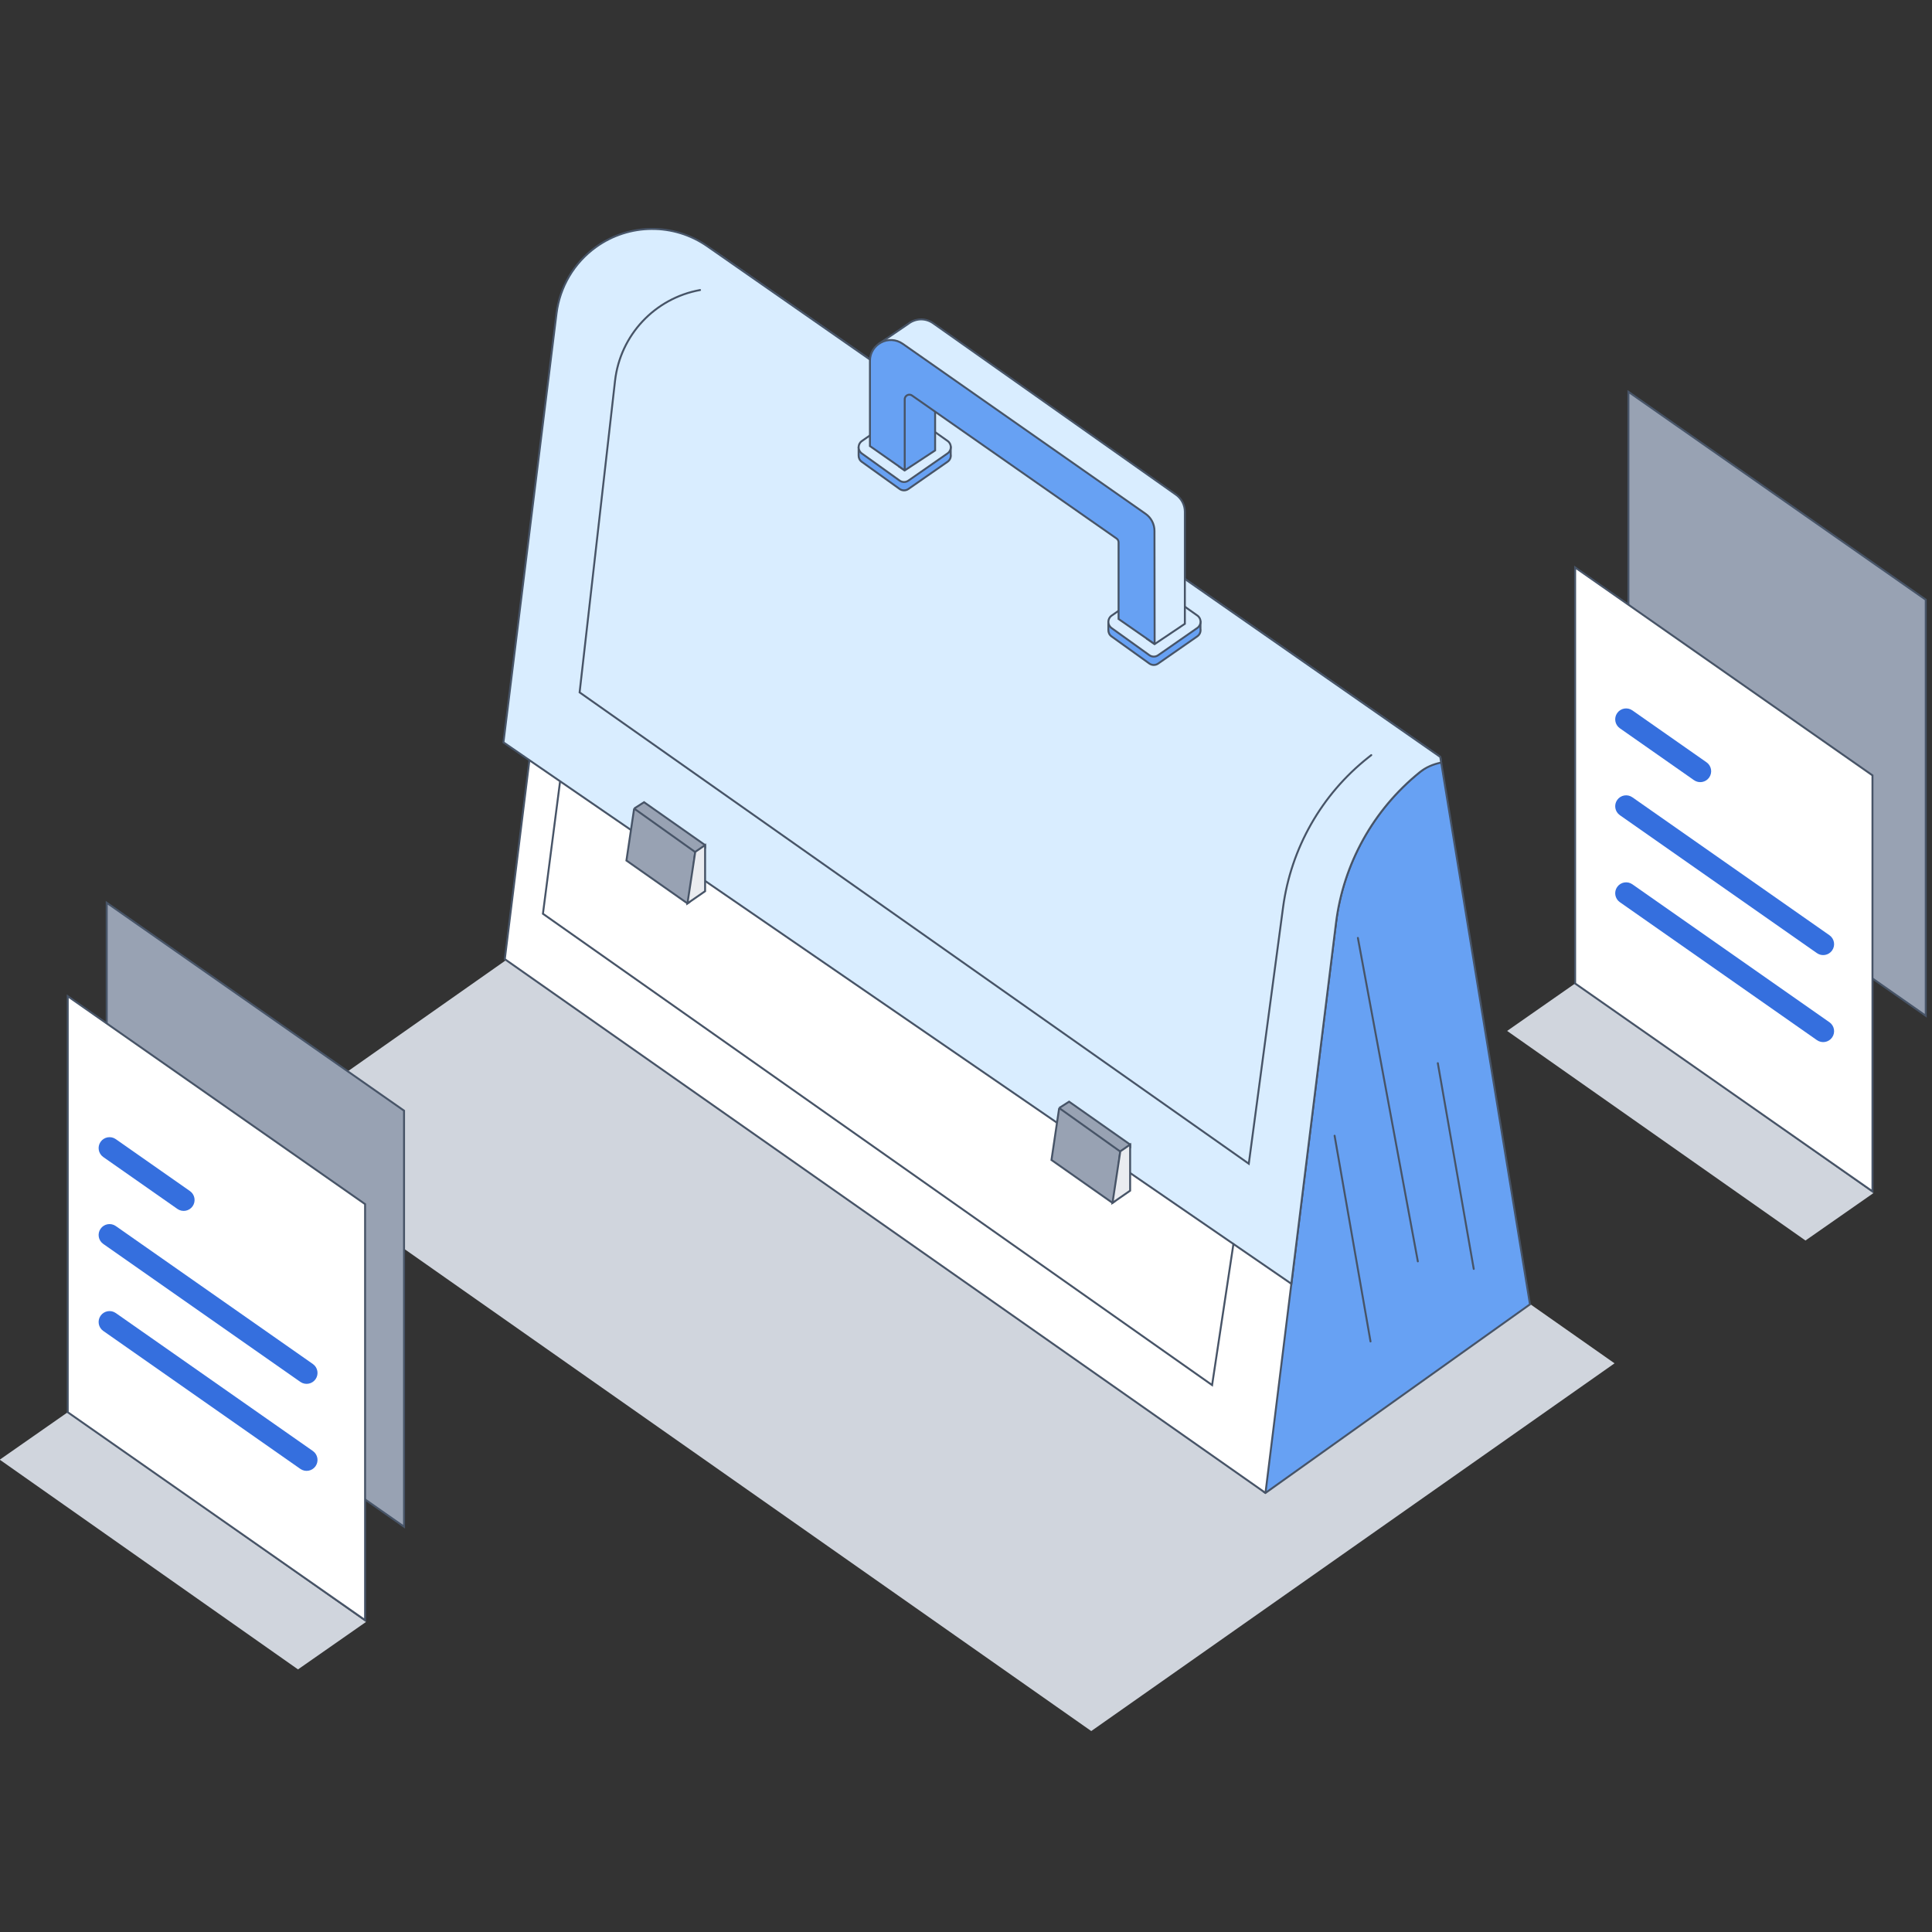 <svg width="399" height="399" viewBox="0 0 399 399" fill="none" xmlns="http://www.w3.org/2000/svg">
<rect x="0" y="0" width="399" height="399" fill="#333333" stroke="none"/>
<g clip-path="url(#clip0_1762_26261)">
<path d="M159.613 159.562L333.438 281.557L225.368 357.501L51.542 235.506L159.613 159.562Z" fill="#D0D5DD"/>
<path d="M297.449 156.325L278.449 170.1L261.019 308.09L261.349 308.325L315.974 269.375L297.449 156.325Z" fill="#67A1F3"/>
<path d="M297.449 156.325L297.647 156.293L297.332 156.163L297.449 156.325ZM278.449 170.1L278.331 169.938L278.261 169.989L278.25 170.075L278.449 170.1ZM261.349 308.325L261.233 308.488L261.349 308.57L261.465 308.488L261.349 308.325ZM315.974 269.375L316.09 269.538L316.192 269.466L316.172 269.343L315.974 269.375ZM261.019 308.09L260.82 308.065L260.805 308.184L260.903 308.253L261.019 308.09ZM297.332 156.163L278.331 169.938L278.566 170.262L297.567 156.487L297.332 156.163ZM261.465 308.488L316.09 269.538L315.858 269.212L261.233 308.162L261.465 308.488ZM316.172 269.343L297.647 156.293L297.252 156.357L315.777 269.407L316.172 269.343ZM278.25 170.075L260.82 308.065L261.217 308.115L278.647 170.125L278.25 170.075ZM260.903 308.253L261.233 308.488L261.465 308.162L261.134 307.927L260.903 308.253Z" fill="#475467"/>
<path d="M120.76 64.633C121.147 61.506 122.367 58.54 124.294 56.046C130.024 48.627 140.566 47.01 148.257 52.368L297.45 156.325L295.173 157.975C284.507 165.709 277.531 177.525 275.914 190.6L261.35 308.325L104.251 198.081L120.76 64.633Z" fill="white"/>
<path d="M261.35 308.325L261.235 308.489L261.548 308.35L261.35 308.325ZM104.251 198.081L104.052 198.056L104.038 198.175L104.136 198.244L104.251 198.081ZM297.45 156.325L297.567 156.487L297.564 156.161L297.45 156.325ZM148.257 52.368L148.142 52.532L148.142 52.532L148.257 52.368ZM124.294 56.046L124.136 55.923L124.136 55.923L124.294 56.046ZM275.914 190.6L276.112 190.625L276.112 190.625L275.914 190.6ZM295.173 157.975L295.291 158.137L295.291 158.137L295.173 157.975ZM120.76 64.633L120.561 64.609L120.76 64.633ZM275.715 190.576L261.151 308.301L261.548 308.35L276.112 190.625L275.715 190.576ZM261.465 308.161L104.366 197.917L104.136 198.244L261.235 308.489L261.465 308.161ZM104.449 198.105L120.958 64.658L120.561 64.609L104.052 198.056L104.449 198.105ZM148.142 52.532L297.336 156.489L297.564 156.161L148.371 52.204L148.142 52.532ZM297.332 156.163L295.056 157.814L295.291 158.137L297.567 156.487L297.332 156.163ZM148.371 52.204C140.593 46.785 129.931 48.421 124.136 55.923L124.452 56.168C130.117 48.834 140.539 47.235 148.142 52.532L148.371 52.204ZM276.112 190.625C277.723 177.604 284.669 165.838 295.291 158.137L295.056 157.814C284.345 165.579 277.34 177.445 275.715 190.576L276.112 190.625ZM120.958 64.658C121.341 61.566 122.548 58.634 124.452 56.168L124.136 55.923C122.187 58.446 120.953 61.446 120.561 64.609L120.958 64.658Z" fill="#475467"/>
<path d="M114.929 64.751C115.611 59.236 118.566 54.257 123.08 51.016C129.939 46.093 139.156 46.028 146.083 50.854L297.449 156.325L297.63 157.488V157.488C296.011 157.809 294.468 158.461 293.185 159.498C283.642 167.216 277.428 178.356 275.913 190.6L266.693 265.13L103.973 153.311L114.929 64.751Z" fill="#D9EDFF" stroke="#475467" stroke-width="0.4" stroke-miterlimit="10" stroke-linecap="round"/>
<path d="M283.199 155.947L282.572 156.443C272.919 164.088 266.612 175.182 264.98 187.386L257.902 240.331L119.703 142.993L127.017 78.653C128.09 69.213 135.224 61.592 144.574 59.9" stroke="#475467" stroke-width="0.4" stroke-miterlimit="10" stroke-linecap="round"/>
<path d="M115.646 161.548L112.127 188.711L250.325 286.049L254.726 256.935" stroke="#475467" stroke-width="0.4" stroke-miterlimit="10" stroke-linecap="round"/>
<path d="M130.963 166.983L143.564 175.962L142.396 186.283L141.975 186.573L129.372 177.717L130.963 166.983Z" fill="#98A2B3"/>
<path d="M130.963 166.983L143.564 175.962L145.616 175.118V174.53L133.013 165.674L130.963 166.983Z" fill="#98A2B3"/>
<path d="M130.963 166.983L143.564 175.962M130.963 166.983L129.372 177.717L141.975 186.573L142.396 186.283L143.564 175.962M130.963 166.983L133.013 165.674L145.616 174.53V175.118L143.564 175.962" stroke="#475467" stroke-width="0.4" stroke-miterlimit="10"/>
<path d="M145.617 174.53L143.586 175.93L142.153 185.404L141.976 186.573L145.617 184.053V174.53Z" fill="#EAECF0" stroke="#475467" stroke-width="0.4" stroke-miterlimit="10"/>
<path d="M218.743 228.828L231.344 237.807L230.176 248.128L229.755 248.418L217.152 239.562L218.743 228.828Z" fill="#98A2B3"/>
<path d="M218.743 228.828L231.344 237.807L233.396 236.963V236.375L220.793 227.519L218.743 228.828Z" fill="#98A2B3"/>
<path d="M218.743 228.828L231.344 237.807M218.743 228.828L217.152 239.562L229.755 248.418L230.176 248.128L231.344 237.807M218.743 228.828L220.793 227.519L233.396 236.375V236.963L231.344 237.807" stroke="#475467" stroke-width="0.4" stroke-miterlimit="10"/>
<path d="M233.397 236.375L231.366 237.775L229.932 247.249L229.755 248.418L233.397 245.898V236.375Z" fill="#EAECF0" stroke="#475467" stroke-width="0.4" stroke-miterlimit="10"/>
<path d="M177.324 94.052C177.309 94.548 177.526 95.049 177.977 95.373L185.788 100.978C186.327 101.365 187.052 101.37 187.597 100.991L195.692 95.359C196.222 94.991 196.439 94.376 196.342 93.807V92.376L195.122 92.383L187.809 87.214C187.269 86.833 186.548 86.831 186.006 87.21L178.487 92.469L177.324 92.475L177.324 94.052Z" fill="#67A1F3"/>
<path d="M228.903 130.109C228.888 130.605 229.105 131.106 229.556 131.43L237.367 137.035C237.906 137.422 238.631 137.427 239.176 137.048L247.271 131.416C247.801 131.048 248.018 130.433 247.921 129.864V128.433L246.701 128.44L239.388 123.272C238.848 122.89 238.127 122.888 237.585 123.267L230.065 128.526L228.903 128.532L228.903 130.109Z" fill="#67A1F3"/>
<path d="M177.324 94.052C177.309 94.548 177.526 95.049 177.977 95.373L185.788 100.978C186.327 101.365 187.052 101.37 187.597 100.991L195.692 95.359C196.222 94.991 196.439 94.376 196.342 93.807V92.376L195.122 92.383L187.809 87.214C187.269 86.833 186.548 86.831 186.006 87.21L178.487 92.469L177.324 92.475L177.324 94.052Z" stroke="#475467" stroke-width="0.4" stroke-miterlimit="10"/>
<path d="M228.903 130.109C228.888 130.605 229.105 131.106 229.556 131.43L237.367 137.035C237.906 137.422 238.631 137.427 239.176 137.048L247.271 131.416C247.801 131.048 248.018 130.433 247.921 129.864V128.433L246.701 128.44L239.388 123.272C238.848 122.89 238.127 122.888 237.585 123.267L230.065 128.526L228.903 128.532L228.903 130.109Z" stroke="#475467" stroke-width="0.4" stroke-miterlimit="10"/>
<path d="M177.977 93.647C177.099 93.016 177.107 91.708 177.992 91.088L186.006 85.484C186.548 85.105 187.269 85.107 187.809 85.489L195.702 91.066C196.59 91.694 196.585 93.012 195.692 93.633L187.597 99.265C187.052 99.644 186.327 99.639 185.788 99.252L177.977 93.647Z" fill="#D9EDFF"/>
<path d="M229.556 129.704C228.677 129.074 228.685 127.765 229.571 127.146L237.585 121.541C238.127 121.162 238.848 121.164 239.388 121.546L247.281 127.123C248.168 127.751 248.164 129.069 247.271 129.69L239.176 135.322C238.631 135.702 237.906 135.696 237.367 135.309L229.556 129.704Z" fill="#D9EDFF"/>
<path d="M177.977 93.647C177.099 93.016 177.107 91.708 177.992 91.088L186.006 85.484C186.548 85.105 187.269 85.107 187.809 85.489L195.702 91.066C196.59 91.694 196.585 93.012 195.692 93.633L187.597 99.265C187.052 99.644 186.327 99.639 185.788 99.252L177.977 93.647Z" stroke="#475467" stroke-width="0.4" stroke-miterlimit="10"/>
<path d="M229.556 129.704C228.677 129.074 228.685 127.765 229.571 127.146L237.585 121.541C238.127 121.162 238.848 121.164 239.388 121.546L247.281 127.123C248.168 127.751 248.164 129.069 247.271 129.69L239.176 135.322C238.631 135.702 237.906 135.696 237.367 135.309L229.556 129.704Z" stroke="#475467" stroke-width="0.4" stroke-miterlimit="10"/>
<path d="M244.699 105.688C244.699 104.287 244.018 102.974 242.873 102.166L192.715 66.753C191.024 65.561 188.954 65.79 187.546 66.9L181.6 70.946L235.6 112.67L236.847 131.899L238.456 133.023L244.699 128.829L244.699 105.688Z" fill="#D9EDFF" stroke="#475467" stroke-width="0.4" stroke-miterlimit="10"/>
<path d="M193.124 85.046L186.845 77.277L185.666 96.328L186.845 97.152L193.124 93.02V85.046Z" fill="#67A1F3" stroke="#475467" stroke-width="0.4" stroke-miterlimit="10"/>
<path d="M238.423 109.645C238.423 108.238 237.736 106.92 236.584 106.114L186.443 71.01C183.586 69.01 179.661 71.054 179.661 74.541V92.123L186.844 97.152V82.467C186.844 81.693 187.716 81.239 188.351 81.682L230.601 111.217C230.857 111.397 231.01 111.69 231.01 112.002V127.834L238.458 133.013L238.423 109.645Z" fill="#67A1F3"/>
<path d="M179.661 92.123H179.461V92.227L179.546 92.287L179.661 92.123ZM186.844 97.152L186.73 97.316L187.044 97.152H186.844ZM231.01 127.834H230.81V127.938L230.895 127.998L231.01 127.834ZM238.458 133.013L238.344 133.177L238.658 133.012L238.458 133.013ZM188.351 81.682L188.466 81.519L188.466 81.519L188.351 81.682ZM236.584 106.114L236.47 106.278L236.47 106.278L236.584 106.114ZM238.423 109.645H238.223L238.223 109.645L238.423 109.645ZM230.601 111.217L230.486 111.381L230.486 111.381L230.601 111.217ZM186.443 71.01L186.558 70.846L186.558 70.846L186.443 71.01ZM186.328 71.174L236.47 106.278L236.699 105.95L186.558 70.846L186.328 71.174ZM179.861 92.123V74.541H179.461V92.123H179.861ZM186.959 96.988L179.775 91.959L179.546 92.287L186.73 97.316L186.959 96.988ZM187.044 97.152V82.467H186.644V97.152H187.044ZM188.237 81.846L230.486 111.381L230.715 111.053L188.466 81.519L188.237 81.846ZM230.81 112.002V127.834H231.21V112.002H230.81ZM238.573 132.849L231.124 127.669L230.895 127.998L238.344 133.177L238.573 132.849ZM238.223 109.645L238.258 133.013L238.658 133.012L238.623 109.644L238.223 109.645ZM187.044 82.467C187.044 81.855 187.734 81.495 188.237 81.846L188.466 81.519C187.698 80.982 186.644 81.531 186.644 82.467H187.044ZM236.47 106.278C237.568 107.047 238.223 108.304 238.223 109.645H238.623C238.623 108.173 237.905 106.794 236.699 105.95L236.47 106.278ZM230.486 111.381C230.689 111.523 230.81 111.755 230.81 112.002H231.21C231.21 111.624 231.025 111.27 230.715 111.053L230.486 111.381ZM186.558 70.846C183.568 68.753 179.461 70.892 179.461 74.541H179.861C179.861 71.216 183.604 69.267 186.328 71.174L186.558 70.846Z" fill="#475467"/>
<path d="M336.304 80.918L397.71 123.855V209.775L336.304 166.837V80.918Z" fill="#98A2B3"/>
<path d="M22.04 186.44L83.446 229.378V315.297L22.04 272.36V186.44Z" fill="#98A2B3"/>
<path d="M336.304 80.918L397.71 123.855V209.775L336.304 166.837V80.918Z" stroke="#475467" stroke-width="0.4" stroke-miterlimit="10"/>
<path d="M22.04 186.44L83.446 229.378V315.297L22.04 272.36V186.44Z" stroke="#475467" stroke-width="0.4" stroke-miterlimit="10"/>
<path d="M311.257 212.907L372.871 256.192L386.911 246.395L325.297 203.11L311.257 212.907Z" fill="#D0D5DD"/>
<path d="M-0.05 301.455L61.543 344.767L75.583 334.97L13.99 291.658L-0.05 301.455Z" fill="#D0D5DD"/>
<path d="M325.299 117.191L386.705 160.129V246.048L325.299 203.11V117.191Z" fill="white"/>
<path d="M13.992 205.739L75.398 248.677V334.596L13.992 291.658V205.739Z" fill="white"/>
<path d="M325.299 117.191L386.705 160.129V246.048L325.299 203.11V117.191Z" stroke="#475467" stroke-width="0.4" stroke-miterlimit="10"/>
<path d="M13.992 205.739L75.398 248.677V334.596L13.992 291.658V205.739Z" stroke="#475467" stroke-width="0.4" stroke-miterlimit="10"/>
<path fill-rule="evenodd" clip-rule="evenodd" d="M333.982 147.266C333.268 148.286 333.516 149.692 334.536 150.406L349.846 161.123C350.866 161.837 352.272 161.589 352.986 160.569C353.7 159.549 353.452 158.143 352.432 157.429L337.122 146.712C336.102 145.998 334.696 146.246 333.982 147.266Z" fill="#356FDE"/>
<path fill-rule="evenodd" clip-rule="evenodd" d="M333.982 165.213C333.268 166.233 333.516 167.639 334.536 168.353L375.234 196.841C376.254 197.555 377.66 197.307 378.374 196.287C379.088 195.267 378.84 193.861 377.82 193.147L337.122 164.659C336.102 163.945 334.696 164.193 333.982 165.213Z" fill="#356FDE"/>
<path fill-rule="evenodd" clip-rule="evenodd" d="M333.982 183.181C333.268 184.201 333.516 185.607 334.536 186.321L375.234 214.809C376.254 215.523 377.66 215.275 378.374 214.255C379.088 213.235 378.84 211.829 377.82 211.115L337.122 182.627C336.102 181.913 334.696 182.161 333.982 183.181Z" fill="#356FDE"/>
<path fill-rule="evenodd" clip-rule="evenodd" d="M20.775 235.814C20.061 236.834 20.309 238.24 21.329 238.954L36.639 249.671C37.659 250.385 39.065 250.137 39.779 249.117C40.493 248.097 40.245 246.691 39.225 245.977L23.915 235.26C22.895 234.546 21.489 234.794 20.775 235.814Z" fill="#356FDE"/>
<path fill-rule="evenodd" clip-rule="evenodd" d="M20.775 253.761C20.061 254.781 20.309 256.187 21.329 256.901L62.027 285.389C63.047 286.103 64.453 285.855 65.167 284.835C65.881 283.815 65.633 282.41 64.613 281.696L23.915 253.207C22.895 252.493 21.489 252.741 20.775 253.761Z" fill="#356FDE"/>
<path fill-rule="evenodd" clip-rule="evenodd" d="M20.775 271.729C20.061 272.749 20.309 274.155 21.329 274.869L62.027 303.357C63.047 304.071 64.453 303.823 65.167 302.803C65.881 301.783 65.633 300.377 64.613 299.663L23.915 271.175C22.895 270.461 21.489 270.709 20.775 271.729Z" fill="#356FDE"/>
<path d="M280.433 193.699L292.814 260.502M296.941 219.569L304.359 262.06M275.623 234.551L283.041 277.042" stroke="#475467" stroke-width="0.4" stroke-linecap="round"/>
</g>
<defs>
<clipPath id="clip0_1762_26261">
<rect width="399" height="399" fill="white"/>
</clipPath>
</defs>
</svg>
